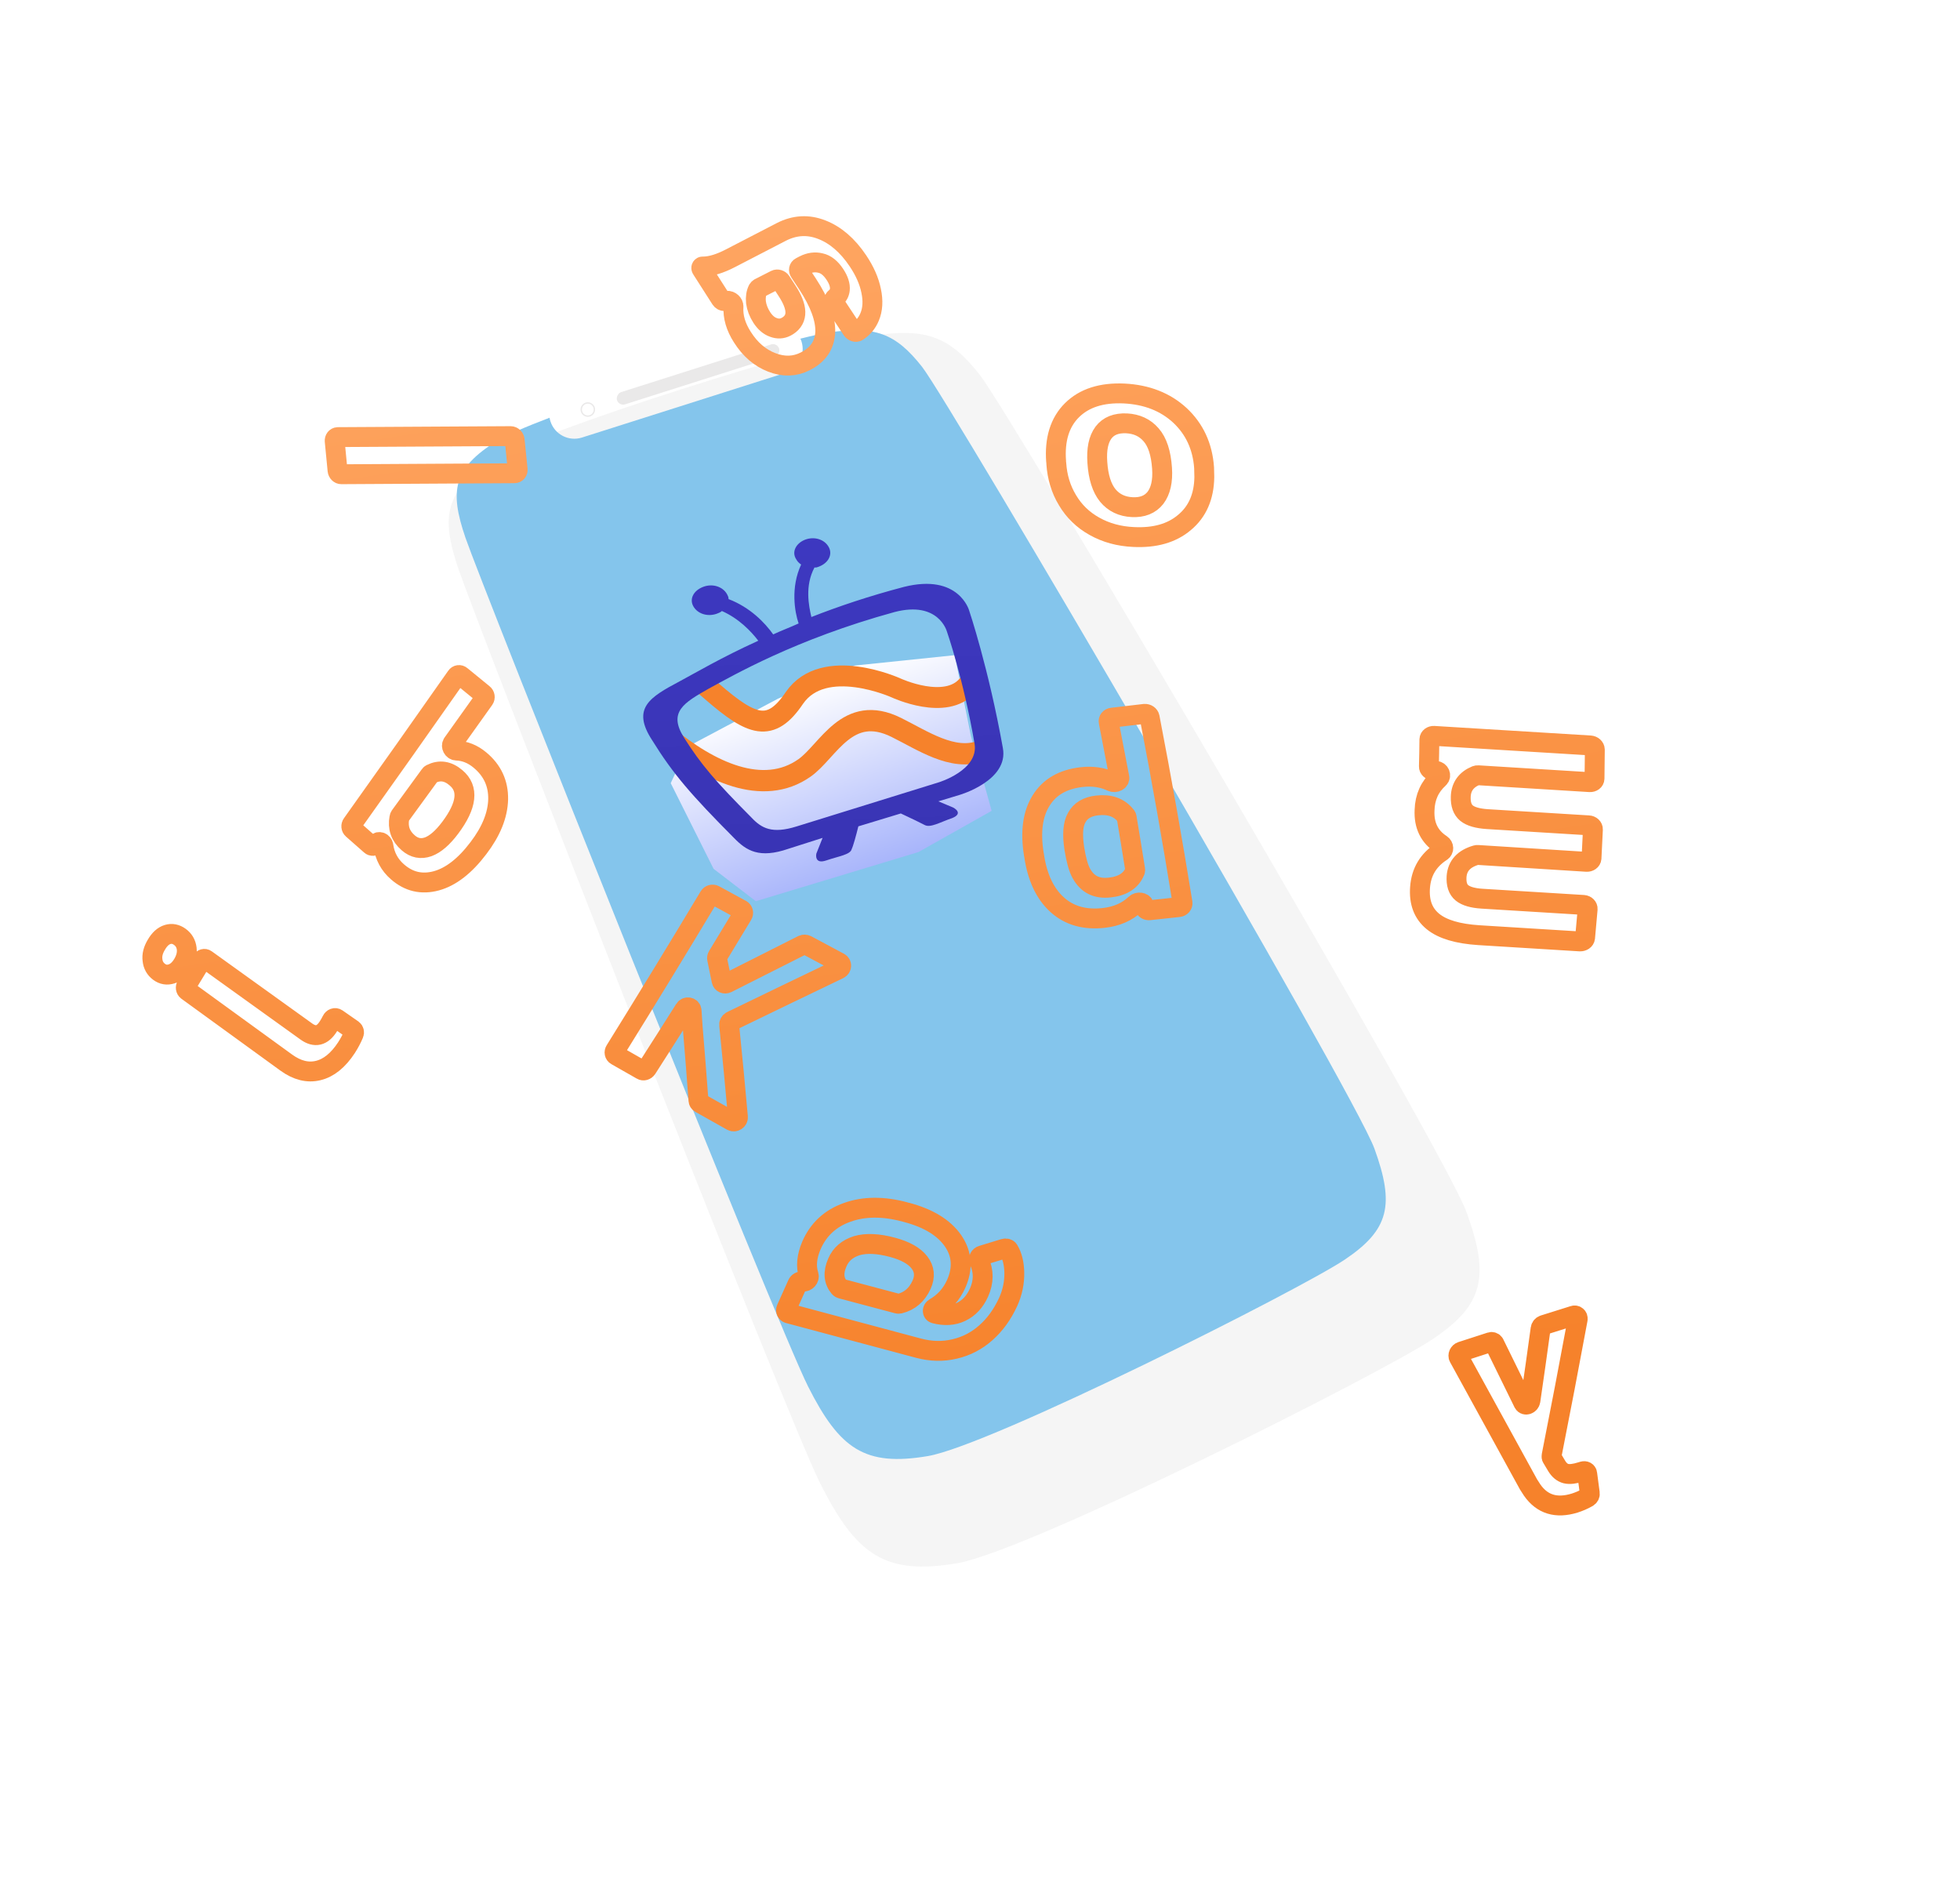 <svg width="428" height="414" viewBox="0 0 428 414" fill="none" xmlns="http://www.w3.org/2000/svg">
<path d="M100.551 140.782C99.783 141.075 99.397 141.934 99.689 142.702L109.887 169.491C110.18 170.259 111.039 170.645 111.807 170.352L113.037 169.884L101.781 140.314L100.551 140.782Z" fill="white"/>
<g filter="url(#filter0_dddii_1712_29)">
<path d="M206.521 74.404C213.216 82.924 307.762 243.276 312.833 257.281C317.904 271.287 316.537 277.482 305.428 284.933C294.318 292.384 217.198 331.231 201.546 333.874C185.893 336.516 179.601 332.167 171.715 316.539C163.829 300.911 96.759 128.737 92.728 116.959C88.698 105.181 89.684 99.662 100.454 92.913C111.224 86.163 171.73 67.53 183.179 65.837C194.628 64.144 199.826 65.885 206.521 74.404Z" fill="#F5F5F5"/>
</g>
<g filter="url(#filter1_ii_1712_29)">
<path d="M300.133 250.789C295.689 238.515 207.235 87.582 201.368 80.116C195.5 72.649 190.945 71.124 180.912 72.607C179.57 72.806 177.46 73.269 174.788 73.938C174.876 74.132 174.953 74.333 175.019 74.54C175.937 77.428 174.34 80.513 171.452 81.431L127.077 95.532C124.19 96.45 121.105 94.853 120.187 91.965C120.107 91.713 120.046 91.46 120.004 91.206C114.652 93.24 110.484 95.039 108.413 96.336C98.975 102.251 98.11 107.088 101.642 117.409C105.175 127.731 169.55 289.025 176.461 302.721C183.372 316.417 188.886 320.228 202.604 317.913C216.321 315.597 283.908 281.552 293.644 275.022C303.38 268.492 304.578 263.063 300.133 250.789Z" fill="#84C5EC"/>
</g>
<circle r="1.437" transform="matrix(-0.642 0.767 0.767 0.642 128.359 89.418)" stroke="#EAE9E9" stroke-width="0.298"/>
<rect width="37.146" height="2.804" rx="1.402" transform="matrix(-0.953 0.303 0.303 0.953 169.709 74.777)" fill="#EAE9E9"/>
<g filter="url(#filter2_ii_1712_29)">
<path d="M212.022 148.828L208.479 131.145L186.605 133.413L169.866 140.654L150.185 151.104L146.465 159.089L155.824 177.792L165.047 184.864L200.558 174.131L216.543 165.129L212.022 148.828Z" fill="url(#paint0_linear_1712_29)"/>
</g>
<path d="M211.308 149.614C206.574 155.271 195.696 150.207 195.696 150.207C195.696 150.207 179.944 143.042 173.477 152.373C168.287 160.107 164.119 158.435 155.642 151.106" stroke="#F6822B" stroke-width="4.564" stroke-linecap="square" stroke-linejoin="round"/>
<path d="M214.126 163.985C208.051 166.214 201.451 161.659 195.715 158.817C185.001 153.509 180.902 163.974 175.689 167.656C166.611 174.067 154.804 168.464 145.394 160.59" stroke="#F6822B" stroke-width="4.646"/>
<g filter="url(#filter3_ii_1712_29)">
<path d="M148.475 148.723C151.759 146.972 157.453 143.592 165.585 139.892C164.01 137.834 161.349 135.04 157.641 133.406C157.319 133.7 156.931 133.844 156.544 133.988C154.55 134.718 152.296 134.042 151.371 132.318C150.527 130.743 151.438 128.912 153.621 128.105C155.599 127.376 157.853 128.052 158.787 129.783C158.95 130.097 159.114 130.411 159.089 130.8C163.834 132.624 167.028 135.968 168.842 138.513C170.532 137.711 172.502 136.99 174.391 136.12C173.532 133.6 172.615 128.279 174.94 123.262C174.578 123.016 174.126 122.615 173.889 122.144C172.764 120.472 173.888 118.539 175.866 117.809C177.859 117.079 180.097 117.756 181.008 119.513C181.828 121.097 180.91 122.953 178.735 123.751C178.529 123.828 178.141 123.972 177.862 123.891C175.712 127.888 176.608 132.289 177.178 134.72C183.008 132.423 189.792 130.135 197.401 128.138C209.364 125.143 211.626 133.279 211.626 133.279C211.626 133.279 215.868 145.832 218.992 163.315C220.328 170.397 209.633 173.528 209.633 173.528C208.055 174.008 206.481 174.486 204.908 174.96C205.979 175.404 207.048 175.851 208.114 176.3C208.114 176.3 210.577 177.514 207.958 178.604C205.24 179.531 203.173 180.808 201.905 180.122C201.263 179.78 198.799 178.566 196.707 177.606C193.621 178.546 190.532 179.484 187.44 180.419C186.93 182.469 186.31 184.728 185.977 185.394C185.709 186.605 183.142 186.933 180.44 187.859C177.731 188.794 178.261 186.378 178.261 186.378C178.711 185.232 179.166 184.084 179.627 182.937C177.141 183.729 174.661 184.52 172.186 185.312C165.793 187.52 162.973 185.729 160.289 182.961C150.87 173.499 146.96 168.951 142.436 161.66C137.813 154.616 141.907 152.211 148.475 148.723ZM149.366 161.044C153.09 166.952 156.288 170.652 164.085 178.488C166.3 180.855 168.595 182.103 173.913 180.45C184.29 177.23 194.659 174.013 205.02 170.8C205.02 170.8 213.716 168.166 212.823 162.439C210.372 148.165 206.772 137.878 206.772 137.878C206.772 137.878 204.961 131.107 195.322 133.634C173.64 139.59 160.042 147.513 154.769 150.351C149.388 153.414 145.814 155.441 149.366 161.044Z" fill="url(#paint1_linear_1712_29)"/>
</g>
<path d="M112.347 103.324C112.783 103.325 113.093 102.954 113.039 102.496C112.821 100.34 112.604 98.193 112.387 96.055C112.334 95.597 111.944 95.223 111.508 95.222C98.77 95.288 86.183 95.359 73.747 95.435C73.339 95.458 73.043 95.841 73.083 96.286C73.301 98.442 73.509 100.59 73.708 102.73C73.762 103.187 74.138 103.55 74.533 103.542C86.978 103.457 99.583 103.384 112.347 103.324ZM160.17 66.96C160.228 66.281 159.453 65.584 158.788 65.682C158.605 65.699 158.409 65.729 158.211 65.734C157.897 65.762 157.59 65.578 157.407 65.303C155.996 63.104 154.595 60.912 153.203 58.729C153.082 58.554 153.113 58.314 153.29 58.219C153.298 58.214 153.307 58.209 153.316 58.205C153.404 58.162 153.509 58.191 153.607 58.19C155.243 58.166 157.215 57.576 159.507 56.385C163.21 54.453 166.919 52.534 170.633 50.627C173.552 49.139 176.497 48.983 179.454 50.147C182.423 51.296 185.068 53.558 187.336 56.936C188.828 59.155 189.803 61.353 190.232 63.508C190.688 65.66 190.579 67.559 189.904 69.178C189.339 70.549 188.441 71.593 187.267 72.358C186.893 72.603 186.347 72.413 186.06 72.003C184.788 70.082 183.511 68.148 182.229 66.201C181.967 65.788 182.071 65.317 182.402 65.036C182.982 64.575 183.312 63.978 183.392 63.244C183.492 62.284 183.142 61.166 182.317 59.919C181.386 58.508 180.349 57.689 179.177 57.437C178.015 57.144 176.826 57.289 175.612 57.899C175.351 58.037 175.095 58.17 174.842 58.298C174.425 58.507 174.35 59.002 174.623 59.4C175.193 60.266 175.768 61.135 176.347 62.008C179.008 66.078 180.297 69.583 180.21 72.47C180.097 75.36 178.623 77.499 175.828 78.897C173.579 80.048 171.129 80.133 168.529 79.123C165.944 78.124 163.813 76.292 162.108 73.604C160.666 71.354 160.02 69.139 160.17 66.96ZM165.077 65.995C165.23 67.118 165.645 68.217 166.35 69.317C167.067 70.402 167.885 71.135 168.881 71.483C169.838 71.847 170.772 71.803 171.63 71.357C171.773 71.283 171.912 71.204 172.045 71.122C174.293 69.654 174.238 67.109 171.839 63.452C171.42 62.794 170.991 62.136 170.554 61.479C170.293 61.067 169.736 60.892 169.345 61.098C168.165 61.696 166.981 62.299 165.793 62.907C165.681 62.983 165.583 63.071 165.514 63.182C165.11 63.984 164.967 64.909 165.077 65.995ZM230.865 197.541C228.209 195.149 226.517 191.574 225.819 186.841C225.787 186.685 225.761 186.542 225.741 186.412C224.981 181.579 225.508 177.701 227.349 174.777C229.175 171.84 232.09 170.154 236.129 169.676C238.574 169.393 240.782 169.712 242.741 170.647C243.541 171.026 244.602 170.482 244.429 169.731C243.666 165.695 242.888 161.656 242.097 157.614C241.991 157.161 242.337 156.747 242.847 156.689C245.21 156.417 247.576 156.14 249.946 155.859C250.459 155.827 250.949 156.14 251.043 156.607C253.655 170.131 256.048 183.634 258.224 197.117C258.29 197.56 257.932 197.989 257.422 198.047C255.276 198.273 253.134 198.503 250.997 198.737C250.514 198.793 250.054 198.53 249.965 198.116C249.917 197.979 249.874 197.837 249.834 197.691C249.652 196.981 248.49 196.833 247.931 197.385C246.179 199.073 243.866 200.098 241.028 200.416C236.881 200.877 233.507 199.922 230.865 197.541ZM235.13 178.497C234.271 179.987 234.141 182.231 234.592 185.229C234.997 187.703 235.475 189.51 236.104 190.643C237.416 193.075 239.478 194.121 242.392 193.769C245.204 193.453 247.027 192.261 247.858 190.166C247.901 190.056 247.901 189.911 247.88 189.82C247.279 186.034 246.661 182.249 246.025 178.466C246.007 178.376 245.98 178.278 245.922 178.2C245.888 178.154 245.846 178.114 245.81 178.069C244.379 176.265 242.282 175.537 239.545 175.859C237.426 176.1 235.959 176.983 235.13 178.497ZM233.105 109.207C231.66 106.818 230.854 104.151 230.659 101.183C230.656 101.138 230.649 101.094 230.641 101.05C230.623 100.951 230.617 100.85 230.622 100.749C230.263 95.959 231.421 92.197 234.092 89.556C236.775 86.9 240.578 85.69 245.486 85.914C250.422 86.162 254.473 87.757 257.653 90.684C260.823 93.652 262.6 97.444 262.934 102.09C262.95 102.767 262.967 103.452 262.984 104.147C262.928 108.418 261.478 111.718 258.674 114.054C255.886 116.429 252.175 117.472 247.558 117.248C244.349 117.111 241.477 116.309 238.988 114.906C236.472 113.505 234.534 111.616 233.105 109.207ZM239.623 100.953C239.422 98.091 239.864 95.938 240.961 94.453C242.06 92.995 243.731 92.331 246.025 92.431C248.229 92.552 250.019 93.371 251.359 94.929C252.741 96.497 253.524 98.924 253.751 102.22C253.948 105.029 253.453 107.187 252.318 108.688C251.167 110.151 249.472 110.843 247.216 110.727C245 110.62 243.22 109.761 241.903 108.174C240.612 106.585 239.831 104.184 239.623 100.953ZM108.781 174.511C108.693 177.98 107.252 181.529 104.471 185.172C101.516 189.08 98.438 191.454 95.265 192.317C92.078 193.169 89.273 192.52 86.794 190.349C85.063 188.852 84.033 186.922 83.711 184.639C83.596 183.936 82.769 183.56 82.287 184.079C82.195 184.189 82.092 184.297 81.978 184.402C81.95 184.428 81.925 184.455 81.898 184.482C81.643 184.743 81.226 184.767 80.952 184.515C79.633 183.346 78.31 182.182 76.983 181.023C76.669 180.761 76.622 180.237 76.882 179.896C84.541 169.159 92.129 158.427 99.647 147.702C99.879 147.338 100.375 147.267 100.706 147.568C102.31 148.878 103.92 150.193 105.534 151.511C105.889 151.783 105.961 152.305 105.715 152.657C103.43 155.872 101.135 159.088 98.832 162.305C98.411 162.923 98.929 163.842 99.632 163.872C101.473 163.933 103.211 164.61 104.795 165.936C107.505 168.178 108.843 171.045 108.781 174.511ZM93.495 184.892C95.069 184.316 96.687 182.904 98.328 180.711C101.988 175.815 102.403 172.159 99.551 169.797C97.807 168.314 96.014 168.051 94.142 168.983C94.053 169.031 93.953 169.092 93.896 169.19C91.724 172.192 89.541 175.187 87.35 178.173C87.269 178.299 87.226 178.409 87.211 178.542C86.809 180.705 87.434 182.538 89.137 184.012C90.469 185.175 91.919 185.442 93.495 184.892ZM62.519 232.004C55.263 226.758 48.042 221.517 40.858 216.282C40.546 216.045 40.475 215.549 40.705 215.159C41.805 213.362 42.903 211.556 44.001 209.741C44.219 209.365 44.669 209.232 44.981 209.469C52.264 214.722 59.583 219.98 66.938 225.244C68.784 226.547 70.364 226.195 71.674 224.136C71.93 223.744 72.181 223.299 72.439 222.787C72.662 222.318 73.186 222.126 73.567 222.396C74.722 223.201 75.876 224.005 77.031 224.809C77.3 225.01 77.401 225.411 77.246 225.741C76.822 226.77 76.289 227.755 75.663 228.735C73.837 231.527 71.766 233.19 69.463 233.738C67.187 234.284 64.877 233.71 62.519 232.004ZM36.598 204.032C37.538 203.75 38.426 203.935 39.273 204.547C40.134 205.171 40.633 206.024 40.769 207.109C40.893 208.207 40.597 209.343 39.919 210.474C39.228 211.618 38.407 212.338 37.456 212.634C36.492 212.945 35.568 212.802 34.733 212.176C33.898 211.55 33.414 210.708 33.304 209.622C33.156 208.552 33.44 207.43 34.142 206.271C34.828 205.074 35.647 204.328 36.598 204.032ZM197.581 264.607C192.885 263.347 188.687 263.377 185.013 264.694C181.286 266.016 178.701 268.439 177.177 271.943C176.162 274.345 175.945 276.517 176.592 278.441C176.795 279.097 176.103 279.924 175.352 279.806C175.298 279.793 175.249 279.784 175.205 279.78C174.75 279.714 174.297 279.966 174.134 280.364C173.325 282.162 172.516 283.96 171.707 285.757C171.521 286.183 171.745 286.637 172.176 286.758C172.178 286.759 172.177 286.759 172.18 286.759C172.251 286.778 191.056 291.811 200.609 294.364C203.314 295.074 205.935 295.132 208.457 294.525C211.007 293.941 213.28 292.762 215.264 291C217.273 289.236 218.883 286.993 220.147 284.265C221.085 282.187 221.54 280.02 221.489 277.818C221.448 275.867 221.051 274.225 220.26 272.908C220.089 272.619 219.656 272.499 219.258 272.627C217.654 273.113 216.055 273.603 214.461 274.097C213.894 274.253 213.616 274.846 213.815 275.304C214.859 277.536 214.84 279.849 213.782 282.215C212.878 284.224 211.574 285.608 209.876 286.42C208.204 287.229 206.286 287.347 204.11 286.787C203.541 286.626 203.552 285.859 204.105 285.546C206.204 284.342 207.78 282.604 208.804 280.307C210.312 276.91 210.085 273.76 208.099 270.885C206.101 268.024 202.693 265.949 197.919 264.696C197.809 264.653 197.697 264.623 197.581 264.607ZM194.899 272.335C197.673 273.08 199.646 274.172 200.766 275.618C201.885 277.064 202.056 278.687 201.251 280.489C200.246 282.705 198.652 284.089 196.454 284.628C196.273 284.67 196.128 284.67 195.992 284.629C191.894 283.532 187.811 282.446 183.741 281.372C183.692 281.359 183.644 281.341 183.597 281.32C183.48 281.266 183.364 281.212 183.288 281.109C182.048 279.634 181.887 277.825 182.854 275.625C183.632 273.826 185.057 272.616 187.1 271.972C189.121 271.383 191.732 271.481 194.899 272.335ZM156.699 208.758C156.582 208.927 156.55 209.167 156.593 209.349C156.928 210.939 157.254 212.531 157.572 214.123C157.685 214.654 158.261 214.894 158.755 214.652C164.25 211.873 169.762 209.094 175.292 206.312C175.559 206.196 175.864 206.209 176.126 206.331C178.503 207.608 180.888 208.884 183.282 210.16C183.865 210.478 183.819 211.288 183.187 211.608C175.323 215.38 167.499 219.154 159.715 222.928C159.386 223.089 159.181 223.451 159.223 223.778C159.908 230.498 160.548 237.204 161.143 243.897C161.216 244.564 160.417 245.084 159.819 244.754C157.511 243.454 155.207 242.157 152.908 240.864C152.673 240.74 152.549 240.54 152.526 240.277C152.132 234.949 151.71 229.615 151.262 224.274C151.18 223.057 151.099 221.849 151.019 220.65C150.978 219.887 149.927 219.663 149.499 220.349C146.775 224.668 144.028 228.986 141.259 233.3C141.003 233.693 140.488 233.844 140.124 233.613C138.269 232.562 136.419 231.507 134.572 230.447C134.17 230.232 134.085 229.724 134.329 229.346C141.286 218.151 148.128 206.948 154.854 195.739C155.084 195.348 155.599 195.197 156.001 195.412C157.954 196.48 159.916 197.547 161.887 198.614C162.277 198.843 162.414 199.346 162.158 199.739C160.348 202.753 158.528 205.76 156.699 208.758ZM334.189 305.851C334.049 306.656 333.022 306.985 332.687 306.341C330.558 302.003 328.429 297.666 326.3 293.329C326.143 293.052 325.814 292.923 325.481 293.032C323.357 293.714 321.239 294.4 319.125 295.09C318.586 295.27 318.313 295.915 318.55 296.356C323.643 305.599 328.719 314.844 333.776 324.09C334.052 324.515 334.323 324.936 334.589 325.352C336.782 328.473 339.863 329.401 343.849 328.175C344.774 327.881 345.742 327.478 346.672 326.946C347.013 326.771 347.216 326.383 347.16 326.044C346.98 324.616 346.792 323.189 346.594 321.762C346.555 321.316 346.126 321.103 345.676 321.236C345.564 321.272 345.444 321.309 345.316 321.347C343.838 321.809 342.739 321.933 341.956 321.738C341.158 321.532 340.501 320.983 339.962 320.119C339.609 319.516 339.252 318.918 338.891 318.325C338.787 318.189 338.782 317.991 338.819 317.803C340.781 307.88 342.681 297.954 344.52 288.024C344.604 287.488 344.131 287.068 343.618 287.245C341.435 287.941 339.263 288.623 337.103 289.291C336.743 289.402 336.468 289.73 336.42 290.078C335.699 295.347 334.956 300.604 334.189 305.851ZM314.208 169.935C314.793 169.381 314.428 168.396 313.561 168.302C313.347 168.268 313.133 168.243 312.92 168.226C312.413 168.166 312.009 167.779 312.024 167.355C312.077 165.378 312.113 163.402 312.131 161.428C312.144 160.977 312.602 160.633 313.133 160.665C324.458 161.358 335.836 162.055 347.268 162.756C347.814 162.8 348.244 163.184 348.26 163.658C348.244 165.764 348.221 167.88 348.19 170.005C348.177 170.455 347.745 170.798 347.161 170.77C339.014 170.262 330.885 169.76 322.775 169.266C322.615 169.254 322.446 169.282 322.305 169.334C320.152 170.226 319.048 171.777 318.979 173.976C318.926 175.605 319.348 176.783 320.247 177.535C321.158 178.273 322.649 178.696 324.735 178.84C332.103 179.295 339.488 179.748 346.89 180.2C347.448 180.229 347.866 180.628 347.841 181.093C347.747 183.197 347.643 185.302 347.531 187.408C347.492 187.861 347.034 188.205 346.462 188.164C338.528 187.671 330.615 187.173 322.723 186.668C322.59 186.653 322.485 186.662 322.356 186.7C319.665 187.481 318.256 189.02 318.068 191.361C317.965 193.022 318.348 194.216 319.259 194.954C320.127 195.656 321.606 196.093 323.638 196.216C330.996 196.663 338.381 197.116 345.793 197.576C346.338 197.62 346.731 198.021 346.692 198.473C346.517 200.576 346.33 202.675 346.129 204.771C346.078 205.238 345.591 205.559 345.022 205.544C337.645 205.081 330.277 204.626 322.919 204.18C318.362 203.885 315.012 202.901 312.919 201.198C310.783 199.459 309.851 197.006 310.091 193.761C310.334 190.398 311.873 187.804 314.746 185.937C315.321 185.569 315.301 184.752 314.711 184.355C312.117 182.67 310.919 180.187 311.076 176.897C311.153 174.051 312.203 171.751 314.208 169.935Z" stroke="url(#paint2_linear_1712_29)" stroke-width="4.34"/>
<defs>
<filter id="filter0_dddii_1712_29" x="68.226" y="42.936" width="274.207" height="318.441" filterUnits="userSpaceOnUse" color-interpolation-filters="sRGB">
<feFlood flood-opacity="0" result="BackgroundImageFix"/>
<feColorMatrix in="SourceAlpha" type="matrix" values="0 0 0 0 0 0 0 0 0 0 0 0 0 0 0 0 0 0 127 0" result="hardAlpha"/>
<feOffset dx="7.439" dy="7.439"/>
<feGaussianBlur stdDeviation="9.671"/>
<feColorMatrix type="matrix" values="0 0 0 0 0.796 0 0 0 0 0.796 0 0 0 0 0.796 0 0 0 0.9 0"/>
<feBlend mode="normal" in2="BackgroundImageFix" result="effect1_dropShadow_1712_29"/>
<feColorMatrix in="SourceAlpha" type="matrix" values="0 0 0 0 0 0 0 0 0 0 0 0 0 0 0 0 0 0 127 0" result="hardAlpha"/>
<feOffset dx="7.439" dy="-7.439"/>
<feGaussianBlur stdDeviation="7.439"/>
<feColorMatrix type="matrix" values="0 0 0 0 0.796 0 0 0 0 0.796 0 0 0 0 0.796 0 0 0 0.2 0"/>
<feBlend mode="normal" in2="effect1_dropShadow_1712_29" result="effect2_dropShadow_1712_29"/>
<feColorMatrix in="SourceAlpha" type="matrix" values="0 0 0 0 0 0 0 0 0 0 0 0 0 0 0 0 0 0 127 0" result="hardAlpha"/>
<feOffset dx="-7.439" dy="7.439"/>
<feGaussianBlur stdDeviation="7.439"/>
<feColorMatrix type="matrix" values="0 0 0 0 0.796 0 0 0 0 0.796 0 0 0 0 0.796 0 0 0 0.2 0"/>
<feBlend mode="normal" in2="effect2_dropShadow_1712_29" result="effect3_dropShadow_1712_29"/>
<feBlend mode="normal" in="SourceGraphic" in2="effect3_dropShadow_1712_29" result="shape"/>
<feColorMatrix in="SourceAlpha" type="matrix" values="0 0 0 0 0 0 0 0 0 0 0 0 0 0 0 0 0 0 127 0" result="hardAlpha"/>
<feOffset dx="-1.488" dy="-1.488"/>
<feGaussianBlur stdDeviation="1.488"/>
<feComposite in2="hardAlpha" operator="arithmetic" k2="-1" k3="1"/>
<feColorMatrix type="matrix" values="0 0 0 0 0.796 0 0 0 0 0.796 0 0 0 0 0.796 0 0 0 0.5 0"/>
<feBlend mode="normal" in2="shape" result="effect4_innerShadow_1712_29"/>
<feColorMatrix in="SourceAlpha" type="matrix" values="0 0 0 0 0 0 0 0 0 0 0 0 0 0 0 0 0 0 127 0" result="hardAlpha"/>
<feOffset dx="1.488" dy="1.488"/>
<feGaussianBlur stdDeviation="1.488"/>
<feComposite in2="hardAlpha" operator="arithmetic" k2="-1" k3="1"/>
<feColorMatrix type="matrix" values="0 0 0 0 1 0 0 0 0 1 0 0 0 0 1 0 0 0 0.3 0"/>
<feBlend mode="normal" in2="effect4_innerShadow_1712_29" result="effect5_innerShadow_1712_29"/>
</filter>
<filter id="filter1_ii_1712_29" x="92.288" y="64.657" width="217.755" height="261.328" filterUnits="userSpaceOnUse" color-interpolation-filters="sRGB">
<feFlood flood-opacity="0" result="BackgroundImageFix"/>
<feBlend mode="normal" in="SourceGraphic" in2="BackgroundImageFix" result="shape"/>
<feColorMatrix in="SourceAlpha" type="matrix" values="0 0 0 0 0 0 0 0 0 0 0 0 0 0 0 0 0 0 127 0" result="hardAlpha"/>
<feOffset dx="7.439" dy="7.439"/>
<feGaussianBlur stdDeviation="9.671"/>
<feComposite in2="hardAlpha" operator="arithmetic" k2="-1" k3="1"/>
<feColorMatrix type="matrix" values="0 0 0 0 0.125 0 0 0 0 0.504 0 0 0 0 0.733 0 0 0 0.2 0"/>
<feBlend mode="normal" in2="shape" result="effect1_innerShadow_1712_29"/>
<feColorMatrix in="SourceAlpha" type="matrix" values="0 0 0 0 0 0 0 0 0 0 0 0 0 0 0 0 0 0 127 0" result="hardAlpha"/>
<feOffset dx="-7.439" dy="-7.439"/>
<feGaussianBlur stdDeviation="7.439"/>
<feComposite in2="hardAlpha" operator="arithmetic" k2="-1" k3="1"/>
<feColorMatrix type="matrix" values="0 0 0 0 0.569 0 0 0 0 0.851 0 0 0 0 1 0 0 0 0.9 0"/>
<feBlend mode="normal" in2="effect1_innerShadow_1712_29" result="effect2_innerShadow_1712_29"/>
</filter>
<filter id="filter2_ii_1712_29" x="146.466" y="119.242" width="70.077" height="89.427" filterUnits="userSpaceOnUse" color-interpolation-filters="sRGB">
<feFlood flood-opacity="0" result="BackgroundImageFix"/>
<feBlend mode="normal" in="SourceGraphic" in2="BackgroundImageFix" result="shape"/>
<feColorMatrix in="SourceAlpha" type="matrix" values="0 0 0 0 0 0 0 0 0 0 0 0 0 0 0 0 0 0 127 0" result="hardAlpha"/>
<feOffset dy="23.806"/>
<feGaussianBlur stdDeviation="11.903"/>
<feComposite in2="hardAlpha" operator="arithmetic" k2="-1" k3="1"/>
<feColorMatrix type="matrix" values="0 0 0 0 0.867 0 0 0 0 0.919 0 0 0 0 0.942 0 0 0 1 0"/>
<feBlend mode="normal" in2="shape" result="effect1_innerShadow_1712_29"/>
<feColorMatrix in="SourceAlpha" type="matrix" values="0 0 0 0 0 0 0 0 0 0 0 0 0 0 0 0 0 0 127 0" result="hardAlpha"/>
<feOffset dy="-11.903"/>
<feGaussianBlur stdDeviation="5.951"/>
<feComposite in2="hardAlpha" operator="arithmetic" k2="-1" k3="1"/>
<feColorMatrix type="matrix" values="0 0 0 0 0.302 0 0 0 0 0.382 0 0 0 0 0.833 0 0 0 0.4 0"/>
<feBlend mode="normal" in2="effect1_innerShadow_1712_29" result="effect2_innerShadow_1712_29"/>
</filter>
<filter id="filter3_ii_1712_29" x="138.972" y="116.031" width="81.623" height="73.531" filterUnits="userSpaceOnUse" color-interpolation-filters="sRGB">
<feFlood flood-opacity="0" result="BackgroundImageFix"/>
<feBlend mode="normal" in="SourceGraphic" in2="BackgroundImageFix" result="shape"/>
<feColorMatrix in="SourceAlpha" type="matrix" values="0 0 0 0 0 0 0 0 0 0 0 0 0 0 0 0 0 0 127 0" result="hardAlpha"/>
<feOffset dx="-1.488" dy="-1.488"/>
<feGaussianBlur stdDeviation="1.488"/>
<feComposite in2="hardAlpha" operator="arithmetic" k2="-1" k3="1"/>
<feColorMatrix type="matrix" values="0 0 0 0 1 0 0 0 0 1 0 0 0 0 1 0 0 0 0.5 0"/>
<feBlend mode="normal" in2="shape" result="effect1_innerShadow_1712_29"/>
<feColorMatrix in="SourceAlpha" type="matrix" values="0 0 0 0 0 0 0 0 0 0 0 0 0 0 0 0 0 0 127 0" result="hardAlpha"/>
<feOffset dx="1.488" dy="1.488"/>
<feGaussianBlur stdDeviation="1.488"/>
<feComposite in2="hardAlpha" operator="arithmetic" k2="-1" k3="1"/>
<feColorMatrix type="matrix" values="0 0 0 0 0.123 0 0 0 0 0.362 0 0 0 0 0.842 0 0 0 1 0"/>
<feBlend mode="normal" in2="effect1_innerShadow_1712_29" result="effect2_innerShadow_1712_29"/>
</filter>
<linearGradient id="paint0_linear_1712_29" x1="174.775" y1="137.737" x2="189.548" y2="178.155" gradientUnits="userSpaceOnUse">
<stop stop-color="white"/>
<stop offset="1" stop-color="#A8B5FB"/>
</linearGradient>
<linearGradient id="paint1_linear_1712_29" x1="176.927" y1="101.044" x2="180.92" y2="205.29" gradientUnits="userSpaceOnUse">
<stop stop-color="#3E39C3"/>
<stop offset="1" stop-color="#3833B1"/>
</linearGradient>
<linearGradient id="paint2_linear_1712_29" x1="160.81" y1="25.838" x2="204.565" y2="314.028" gradientUnits="userSpaceOnUse">
<stop stop-color="#FFA866"/>
<stop offset="1" stop-color="#F6822B"/>
</linearGradient>
</defs>
</svg>
